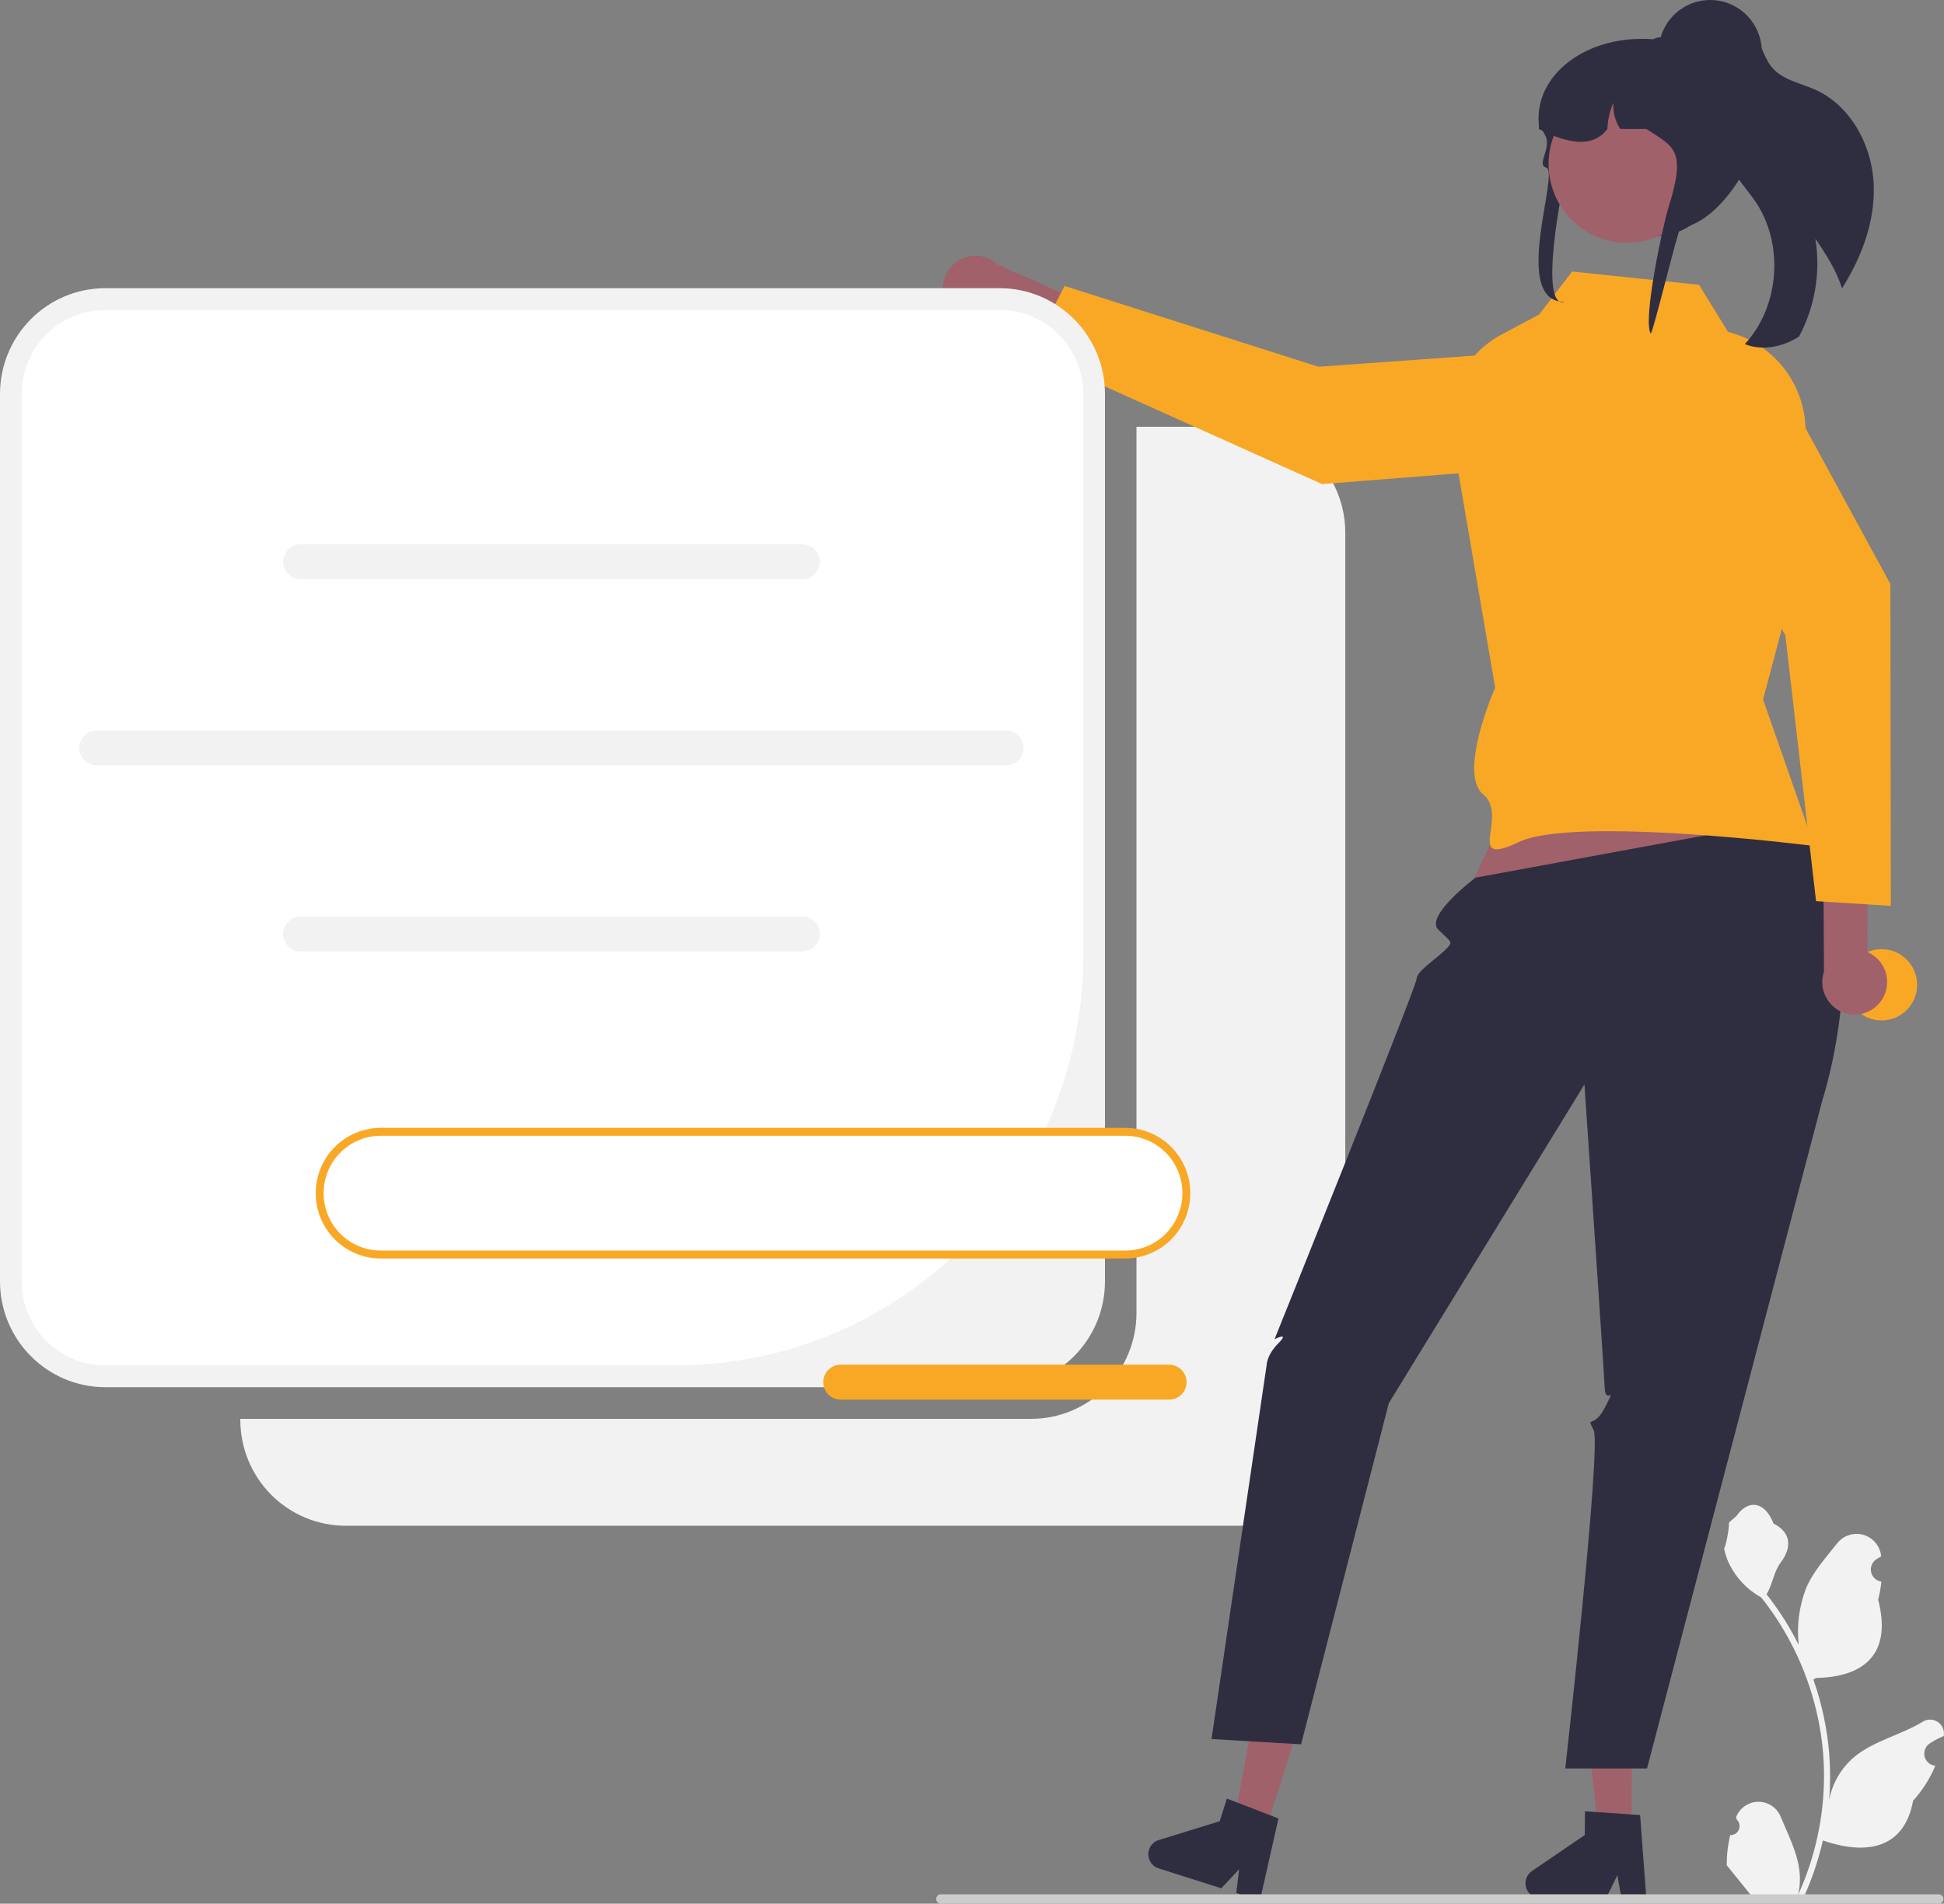 <svg width="146" height="143" viewBox="0 0 146 143" fill="none" xmlns="http://www.w3.org/2000/svg">
<rect x="0" y="0" width="146" height="143" fill="#808080" stroke="none"/>
<g clip-path="url(#clip0_304_3057)">
<path d="M93.121 32.056H85.353V98.626C85.353 99.67 85.148 100.704 84.75 101.669C84.353 102.634 83.77 103.511 83.035 104.25C82.3 104.988 81.428 105.574 80.468 105.974C79.508 106.373 78.479 106.579 77.44 106.579H18.048V106.655C18.048 107.7 18.253 108.734 18.65 109.699C19.048 110.664 19.631 111.541 20.365 112.279C21.1 113.018 21.973 113.604 22.933 114.003C23.892 114.403 24.922 114.609 25.961 114.609H93.121C94.16 114.609 95.189 114.403 96.149 114.003C97.109 113.604 97.981 113.018 98.716 112.279C99.451 111.541 100.034 110.664 100.431 109.699C100.829 108.734 101.034 107.7 101.034 106.655V40.009C101.034 37.9 100.2 35.877 98.716 34.385C97.232 32.894 95.219 32.056 93.121 32.056Z" fill="#F2F2F2"/>
<path d="M129.947 137.845C130.084 137.852 130.22 137.815 130.336 137.741C130.453 137.667 130.544 137.559 130.597 137.431C130.65 137.304 130.663 137.163 130.633 137.028C130.604 136.892 130.534 136.769 130.433 136.675L130.387 136.492C130.393 136.477 130.399 136.462 130.405 136.447C130.544 136.119 130.776 135.838 131.073 135.641C131.369 135.445 131.717 135.34 132.072 135.342C132.428 135.343 132.775 135.45 133.07 135.649C133.365 135.848 133.595 136.13 133.731 136.46C134.275 137.777 134.968 139.096 135.138 140.488C135.214 141.104 135.182 141.728 135.045 142.332C136.322 139.531 136.986 136.486 136.99 133.404C136.99 132.631 136.948 131.858 136.862 131.09C136.791 130.46 136.693 129.834 136.568 129.213C135.883 125.843 134.413 122.685 132.278 119.997C131.244 119.43 130.409 118.559 129.883 117.5C129.693 117.119 129.558 116.713 129.484 116.294C129.6 116.309 129.923 114.525 129.836 114.415C129.998 114.167 130.289 114.044 130.466 113.803C131.348 112.6 132.564 112.81 133.199 114.444C134.555 115.132 134.568 116.272 133.736 117.369C133.207 118.067 133.134 119.012 132.669 119.759C132.717 119.82 132.767 119.88 132.815 119.941C133.688 121.07 134.449 122.282 135.087 123.56C134.932 122.129 135.117 120.68 135.628 119.334C136.145 118.08 137.114 117.024 137.968 115.94C138.194 115.648 138.501 115.431 138.849 115.315C139.198 115.199 139.573 115.189 139.927 115.287C140.281 115.385 140.599 115.587 140.839 115.866C141.079 116.146 141.232 116.49 141.277 116.857C141.279 116.873 141.281 116.889 141.282 116.905C141.155 116.977 141.031 117.053 140.91 117.134C140.757 117.236 140.639 117.382 140.571 117.554C140.502 117.725 140.487 117.913 140.527 118.093C140.566 118.273 140.659 118.437 140.793 118.563C140.927 118.689 141.096 118.771 141.277 118.8L141.296 118.802C141.25 119.262 141.171 119.717 141.057 120.164C142.152 124.422 139.787 125.972 136.411 126.042C136.337 126.08 136.264 126.119 136.189 126.155C136.831 127.981 137.233 129.884 137.386 131.814C137.472 132.953 137.467 134.097 137.37 135.235L137.376 135.195C137.621 133.929 138.292 132.787 139.278 131.962C140.741 130.754 142.808 130.309 144.387 129.338C144.555 129.229 144.75 129.172 144.949 129.171C145.148 129.171 145.344 129.227 145.512 129.335C145.68 129.442 145.815 129.596 145.899 129.777C145.983 129.959 146.014 130.161 145.988 130.36L145.981 130.402C145.746 130.499 145.517 130.609 145.295 130.734C145.168 130.806 145.044 130.883 144.923 130.963C144.77 131.066 144.652 131.212 144.584 131.383C144.515 131.555 144.5 131.743 144.54 131.923C144.579 132.103 144.672 132.267 144.806 132.393C144.94 132.519 145.109 132.601 145.29 132.629L145.309 132.632C145.322 132.634 145.334 132.636 145.347 132.638C144.945 133.603 144.38 134.491 143.679 135.264C142.994 138.98 140.052 139.333 136.906 138.251H136.904C136.559 139.758 136.059 141.226 135.412 142.63H130.08C130.061 142.57 130.044 142.509 130.027 142.449C130.52 142.481 131.016 142.451 131.502 142.361C131.106 141.873 130.711 141.382 130.315 140.894C130.306 140.885 130.298 140.875 130.29 140.865C130.09 140.615 129.887 140.367 129.686 140.118L129.686 140.117C129.676 139.352 129.763 138.588 129.947 137.845Z" fill="#F2F2F2"/>
<path d="M71.223 23C71.418 23.297 71.674 23.547 71.975 23.734C72.275 23.921 72.612 24.04 72.963 24.084C73.314 24.127 73.67 24.093 74.006 23.984C74.342 23.875 74.651 23.695 74.911 23.454L85.996 28.481L88.133 25.741L74.924 19.867C74.489 19.457 73.919 19.222 73.323 19.206C72.727 19.191 72.145 19.395 71.689 19.781C71.233 20.168 70.934 20.709 70.848 21.302C70.762 21.895 70.895 22.499 71.223 23Z" fill="#A0616A"/>
<path d="M118.794 26.135L119.893 32.397C119.945 32.689 119.935 32.989 119.864 33.276C119.793 33.565 119.663 33.834 119.483 34.069C119.302 34.304 119.074 34.498 118.815 34.639C118.555 34.779 118.269 34.864 117.975 34.888L99.294 36.364L77.335 26.486L79.958 21.482L99.02 27.549L118.794 26.135Z" fill="#F9A826"/>
<path d="M75.073 21.647H7.913C3.543 21.647 0 25.208 0 29.6V96.246C0 100.639 3.543 104.2 7.913 104.2H75.073C79.443 104.2 82.986 100.639 82.986 96.246V29.6C82.986 25.208 79.443 21.647 75.073 21.647Z" fill="#F2F2F2"/>
<path d="M7.913 23.282C7.088 23.282 6.27 23.446 5.508 23.763C4.745 24.081 4.052 24.546 3.468 25.133C2.885 25.719 2.422 26.416 2.106 27.182C1.79 27.949 1.627 28.77 1.627 29.6V96.246C1.627 97.922 2.29 99.529 3.468 100.714C4.647 101.898 6.246 102.564 7.913 102.564H50.776C54.792 102.564 58.769 101.769 62.48 100.224C66.19 98.679 69.561 96.415 72.401 93.561C75.241 90.706 77.494 87.317 79.031 83.588C80.568 79.858 81.359 75.861 81.359 71.824V29.6C81.359 28.77 81.196 27.949 80.88 27.182C80.564 26.416 80.101 25.719 79.518 25.133C78.934 24.546 78.241 24.081 77.478 23.763C76.716 23.446 75.898 23.282 75.073 23.282H7.913Z" fill="white"/>
<path d="M60.267 43.508H22.572C22.226 43.508 21.894 43.37 21.65 43.125C21.405 42.879 21.268 42.545 21.268 42.198C21.268 41.85 21.405 41.517 21.65 41.271C21.894 41.025 22.226 40.887 22.572 40.887H60.267C60.613 40.887 60.945 41.025 61.19 41.271C61.434 41.517 61.572 41.85 61.572 42.198C61.572 42.545 61.434 42.879 61.19 43.125C60.945 43.37 60.613 43.508 60.267 43.508Z" fill="#F2F2F2"/>
<path d="M60.267 71.463H22.572C22.226 71.463 21.894 71.325 21.65 71.079C21.405 70.833 21.268 70.5 21.268 70.152C21.268 69.805 21.405 69.471 21.65 69.225C21.894 68.979 22.226 68.841 22.572 68.841H60.267C60.613 68.841 60.945 68.979 61.19 69.225C61.434 69.471 61.572 69.805 61.572 70.152C61.572 70.5 61.434 70.833 61.19 71.079C60.945 71.325 60.613 71.463 60.267 71.463Z" fill="#F2F2F2"/>
<path d="M75.575 57.495H7.264C6.918 57.495 6.587 57.357 6.342 57.111C6.097 56.865 5.96 56.532 5.96 56.184C5.96 55.836 6.097 55.503 6.342 55.257C6.587 55.011 6.918 54.873 7.264 54.873H75.575C75.921 54.873 76.252 55.011 76.497 55.257C76.741 55.503 76.879 55.836 76.879 56.184C76.879 56.532 76.741 56.865 76.497 57.111C76.252 57.357 75.921 57.495 75.575 57.495Z" fill="#F2F2F2"/>
<path d="M116.434 53.735L109.629 68.307L135.807 65.642L130.342 51.653L116.434 53.735Z" fill="#A0616A"/>
<path d="M122.52 137.49L120.038 137.469L118.939 127.622L122.602 127.653L122.52 137.49Z" fill="#A0616A"/>
<path d="M114.57 141.457C114.568 141.752 114.682 142.037 114.888 142.248C115.095 142.459 115.376 142.579 115.67 142.582L120.605 142.623L121.469 140.863L121.786 142.632L123.648 142.649L123.178 136.339L122.53 136.296L119.888 136.113L119.035 136.056L119.02 137.841L115.056 140.543C114.908 140.645 114.786 140.781 114.701 140.94C114.616 141.099 114.571 141.276 114.57 141.457Z" fill="#2F2E41"/>
<path d="M95.053 137.501L92.686 136.748L94.515 127.011L98.007 128.123L95.053 137.501Z" fill="#A0616A"/>
<path d="M86.294 138.945C86.206 139.227 86.232 139.533 86.368 139.795C86.503 140.058 86.737 140.256 87.017 140.345L91.722 141.842L93.062 140.415L92.848 142.2L94.623 142.766L96.018 136.596L95.411 136.363L92.939 135.408L92.141 135.101L91.605 136.803L87.026 138.216C86.854 138.269 86.698 138.363 86.571 138.49C86.443 138.617 86.348 138.773 86.294 138.945Z" fill="#2F2E41"/>
<path d="M134.614 61.544L110.813 65.928C110.813 65.928 106.995 68.798 108.016 69.826C109.037 70.854 109.196 70.695 108.525 71.369C107.854 72.044 106.403 72.945 106.389 73.535C106.374 74.125 95.723 100.593 95.723 100.593C95.723 100.593 96.907 99.998 96.019 100.891C95.131 101.783 95.131 102.52 95.131 102.52L90.989 130.63L97.716 131.028L104.303 105.401L118.996 81.46C118.996 81.46 120.454 102.809 120.515 104.229C120.576 105.649 121.464 103.865 120.576 105.649C119.689 107.433 119.097 106.244 119.689 107.433C120.28 108.623 117.557 132.841 117.557 132.841H123.697L136.866 82.644C136.866 82.644 141.552 68.293 134.614 61.544Z" fill="#2F2E41"/>
<path d="M127.602 21.393L118.068 20.397L115.598 23.62L112.72 25.161C111.502 25.813 110.497 26.804 109.825 28.015C109.152 29.226 108.841 30.606 108.928 31.99L112.291 51.653C112.291 51.653 109.451 58.082 111.404 59.683C113.357 61.283 109.894 65.246 114.067 63.251C118.239 61.257 136.257 63.549 136.257 63.549L132.411 52.545L135.284 41.733L135.6 32.667C135.659 30.973 135.159 29.306 134.178 27.928C133.196 26.549 131.788 25.536 130.174 25.046L129.772 24.924L127.602 21.393Z" fill="#F9A826"/>
<path d="M140.728 14.046C140.791 16.747 139.786 19.363 138.344 21.66C137.915 20.319 137.144 19.098 136.34 17.935C136.746 20.452 136.314 23.033 135.113 25.279C135.07 25.309 135.026 25.338 134.981 25.364C133.805 26.075 132.314 26.363 131.042 25.849C133.671 23.001 134.005 18.282 131.801 15.088C131.177 14.181 130.37 13.38 129.984 12.348C129.374 10.702 129.96 8.89 130.33 7.174C130.676 5.577 130.737 3.676 129.671 2.506C129.785 2.342 129.94 2.212 130.12 2.129C130.301 2.045 130.5 2.011 130.698 2.031C131.355 2.124 131.833 2.698 132.138 3.29C132.443 3.881 132.644 4.537 133.068 5.047C133.855 6.003 135.194 6.23 136.322 6.733C139.056 7.957 140.663 11.04 140.728 14.046Z" fill="#2F2E41"/>
<path d="M70.314 142.646C70.313 142.692 70.322 142.738 70.34 142.781C70.358 142.824 70.384 142.864 70.416 142.896C70.449 142.929 70.488 142.955 70.531 142.973C70.573 142.991 70.619 143 70.666 143H145.606C145.7 143 145.789 142.962 145.855 142.896C145.921 142.83 145.958 142.74 145.958 142.646C145.958 142.552 145.921 142.462 145.855 142.396C145.789 142.329 145.7 142.292 145.606 142.292H70.666C70.619 142.292 70.573 142.301 70.531 142.319C70.488 142.336 70.449 142.362 70.416 142.395C70.384 142.428 70.358 142.467 70.34 142.51C70.322 142.553 70.313 142.599 70.314 142.646Z" fill="#CCCCCC"/>
<path d="M141.319 76.652C142.789 76.652 143.981 75.454 143.981 73.975C143.981 72.497 142.789 71.299 141.319 71.299C139.848 71.299 138.656 72.497 138.656 73.975C138.656 75.454 139.848 76.652 141.319 76.652Z" fill="#F9A826"/>
<path d="M117.722 12.501C117.879 11.952 116.802 15.31 117.322 15.371C119.688 15.644 122.935 17.064 124.583 17.727C124.657 17.718 124.732 17.709 124.804 17.699C124.981 17.679 125.153 17.651 125.323 17.619C129.16 16.889 130.636 10.964 130.636 10.91C130.636 10.644 130 3.329 128.998 3.221C128.735 3.192 128.47 3.177 128.206 3.177H125.72C125.205 3.066 124.684 2.99 124.159 2.95H124.155C119.15 2.567 115.204 5.633 115.573 9.364C115.575 9.368 115.579 9.372 115.581 9.377C115.688 9.537 115.782 9.688 115.865 9.834C115.946 9.97 116.014 10.1 116.073 10.223C116.529 11.176 115.356 12.375 116.134 12.599C117.168 12.896 113.414 22.678 117.507 22.678C115.516 23.247 117.292 14.017 117.722 12.501Z" fill="#2F2E41"/>
<path d="M122.19 18.241C125.441 18.241 128.076 15.592 128.076 12.325C128.076 9.057 125.441 6.409 122.19 6.409C118.939 6.409 116.304 9.057 116.304 12.325C116.304 15.592 118.939 18.241 122.19 18.241Z" fill="#A0616A"/>
<path d="M115.573 9.687C115.671 9.739 115.767 9.786 115.865 9.834C115.968 9.884 116.07 9.933 116.173 9.979C118.144 10.878 119.748 10.977 120.722 9.687C120.748 9.008 120.899 8.339 121.169 7.716C121.121 8.413 121.304 9.105 121.688 9.687H123.648C125.667 11.034 126.704 11.174 125.303 15.596C124.912 16.828 123.359 23.997 123.97 25.061C124.147 25.041 126.027 17.188 126.198 17.156C130.035 16.426 132.473 10.072 132.161 9.713C132.162 8.69 131.928 7.682 131.477 6.766C130.907 5.605 130.018 4.633 128.915 3.964C128.258 3.643 127.572 3.384 126.868 3.191C126.85 3.186 126.835 3.182 126.818 3.178C126.601 3.119 126.381 3.065 126.161 3.02C125.705 2.923 125.245 2.853 124.781 2.81C124.748 2.807 124.716 2.805 124.685 2.805C124.5 2.806 124.318 2.856 124.159 2.95C124.157 2.95 124.157 2.952 124.155 2.952C124.041 3.019 123.941 3.108 123.862 3.214C123.723 3.393 123.648 3.613 123.648 3.84H121.466C121.385 3.84 121.304 3.842 121.224 3.847C119.767 3.897 118.381 4.491 117.338 5.514C116.294 6.537 115.668 7.915 115.581 9.377C115.575 9.481 115.573 9.583 115.573 9.687Z" fill="#2F2E41"/>
<path d="M128.442 7.795C130.583 7.795 132.319 6.05 132.319 3.898C132.319 1.745 130.583 0 128.442 0C126.3 0 124.564 1.745 124.564 3.898C124.564 6.05 126.3 7.795 128.442 7.795Z" fill="#2F2E41"/>
<path d="M141.348 75.079C141.538 74.779 141.66 74.441 141.706 74.089C141.753 73.737 141.723 73.379 141.618 73.04C141.514 72.701 141.337 72.388 141.101 72.124C140.864 71.86 140.573 71.651 140.249 71.511L140.268 59.288L136.905 58.452L136.988 72.969C136.795 73.537 136.815 74.155 137.045 74.709C137.275 75.262 137.699 75.711 138.236 75.971C138.774 76.231 139.387 76.284 139.961 76.119C140.534 75.955 141.028 75.585 141.348 75.079Z" fill="#A0616A"/>
<path d="M124.698 30.178L129.93 26.604C130.175 26.438 130.451 26.324 130.741 26.271C131.031 26.218 131.33 26.226 131.616 26.296C131.903 26.365 132.173 26.494 132.407 26.674C132.641 26.855 132.836 27.082 132.977 27.343L141.973 43.865L142.007 68.046L136.391 67.692L134.086 47.729L124.698 30.178Z" fill="#F9A826"/>
<path d="M84.514 85.018H28.594C27.378 85.018 26.212 85.503 25.352 86.368C24.491 87.232 24.008 88.405 24.008 89.627C24.008 90.85 24.491 92.022 25.352 92.887C26.212 93.751 27.378 94.237 28.594 94.237H84.514C85.73 94.237 86.896 93.751 87.756 92.887C88.616 92.022 89.1 90.85 89.1 89.627C89.1 88.405 88.616 87.232 87.756 86.368C86.896 85.503 85.73 85.018 84.514 85.018Z" fill="white"/>
<path d="M84.513 94.534H28.594C27.299 94.534 26.058 94.017 25.142 93.097C24.227 92.177 23.712 90.929 23.712 89.627C23.712 88.326 24.227 87.078 25.142 86.157C26.058 85.237 27.299 84.72 28.594 84.72H84.513C85.808 84.72 87.05 85.237 87.966 86.157C88.881 87.078 89.395 88.326 89.395 89.627C89.395 90.929 88.881 92.177 87.966 93.097C87.05 94.017 85.808 94.534 84.513 94.534ZM28.594 85.315C27.456 85.315 26.365 85.769 25.561 86.578C24.756 87.387 24.304 88.484 24.304 89.627C24.304 90.771 24.756 91.868 25.561 92.676C26.365 93.485 27.456 93.939 28.594 93.939H84.513C85.651 93.939 86.743 93.485 87.547 92.676C88.352 91.868 88.804 90.771 88.804 89.627C88.804 88.484 88.352 87.387 87.547 86.578C86.743 85.769 85.651 85.315 84.513 85.315H28.594Z" fill="#F9A826"/>
<path d="M87.811 105.134H63.134C62.788 105.134 62.456 104.996 62.212 104.75C61.967 104.504 61.83 104.171 61.83 103.823C61.83 103.475 61.967 103.142 62.212 102.896C62.456 102.65 62.788 102.512 63.134 102.512H87.811C88.157 102.512 88.489 102.65 88.733 102.896C88.978 103.142 89.115 103.475 89.115 103.823C89.115 104.171 88.978 104.504 88.733 104.75C88.489 104.996 88.157 105.134 87.811 105.134Z" fill="#F9A826"/>
</g>
<defs>
<clipPath id="clip0_304_3057">
<rect width="146" height="143" fill="white"/>
</clipPath>
</defs>
</svg>
